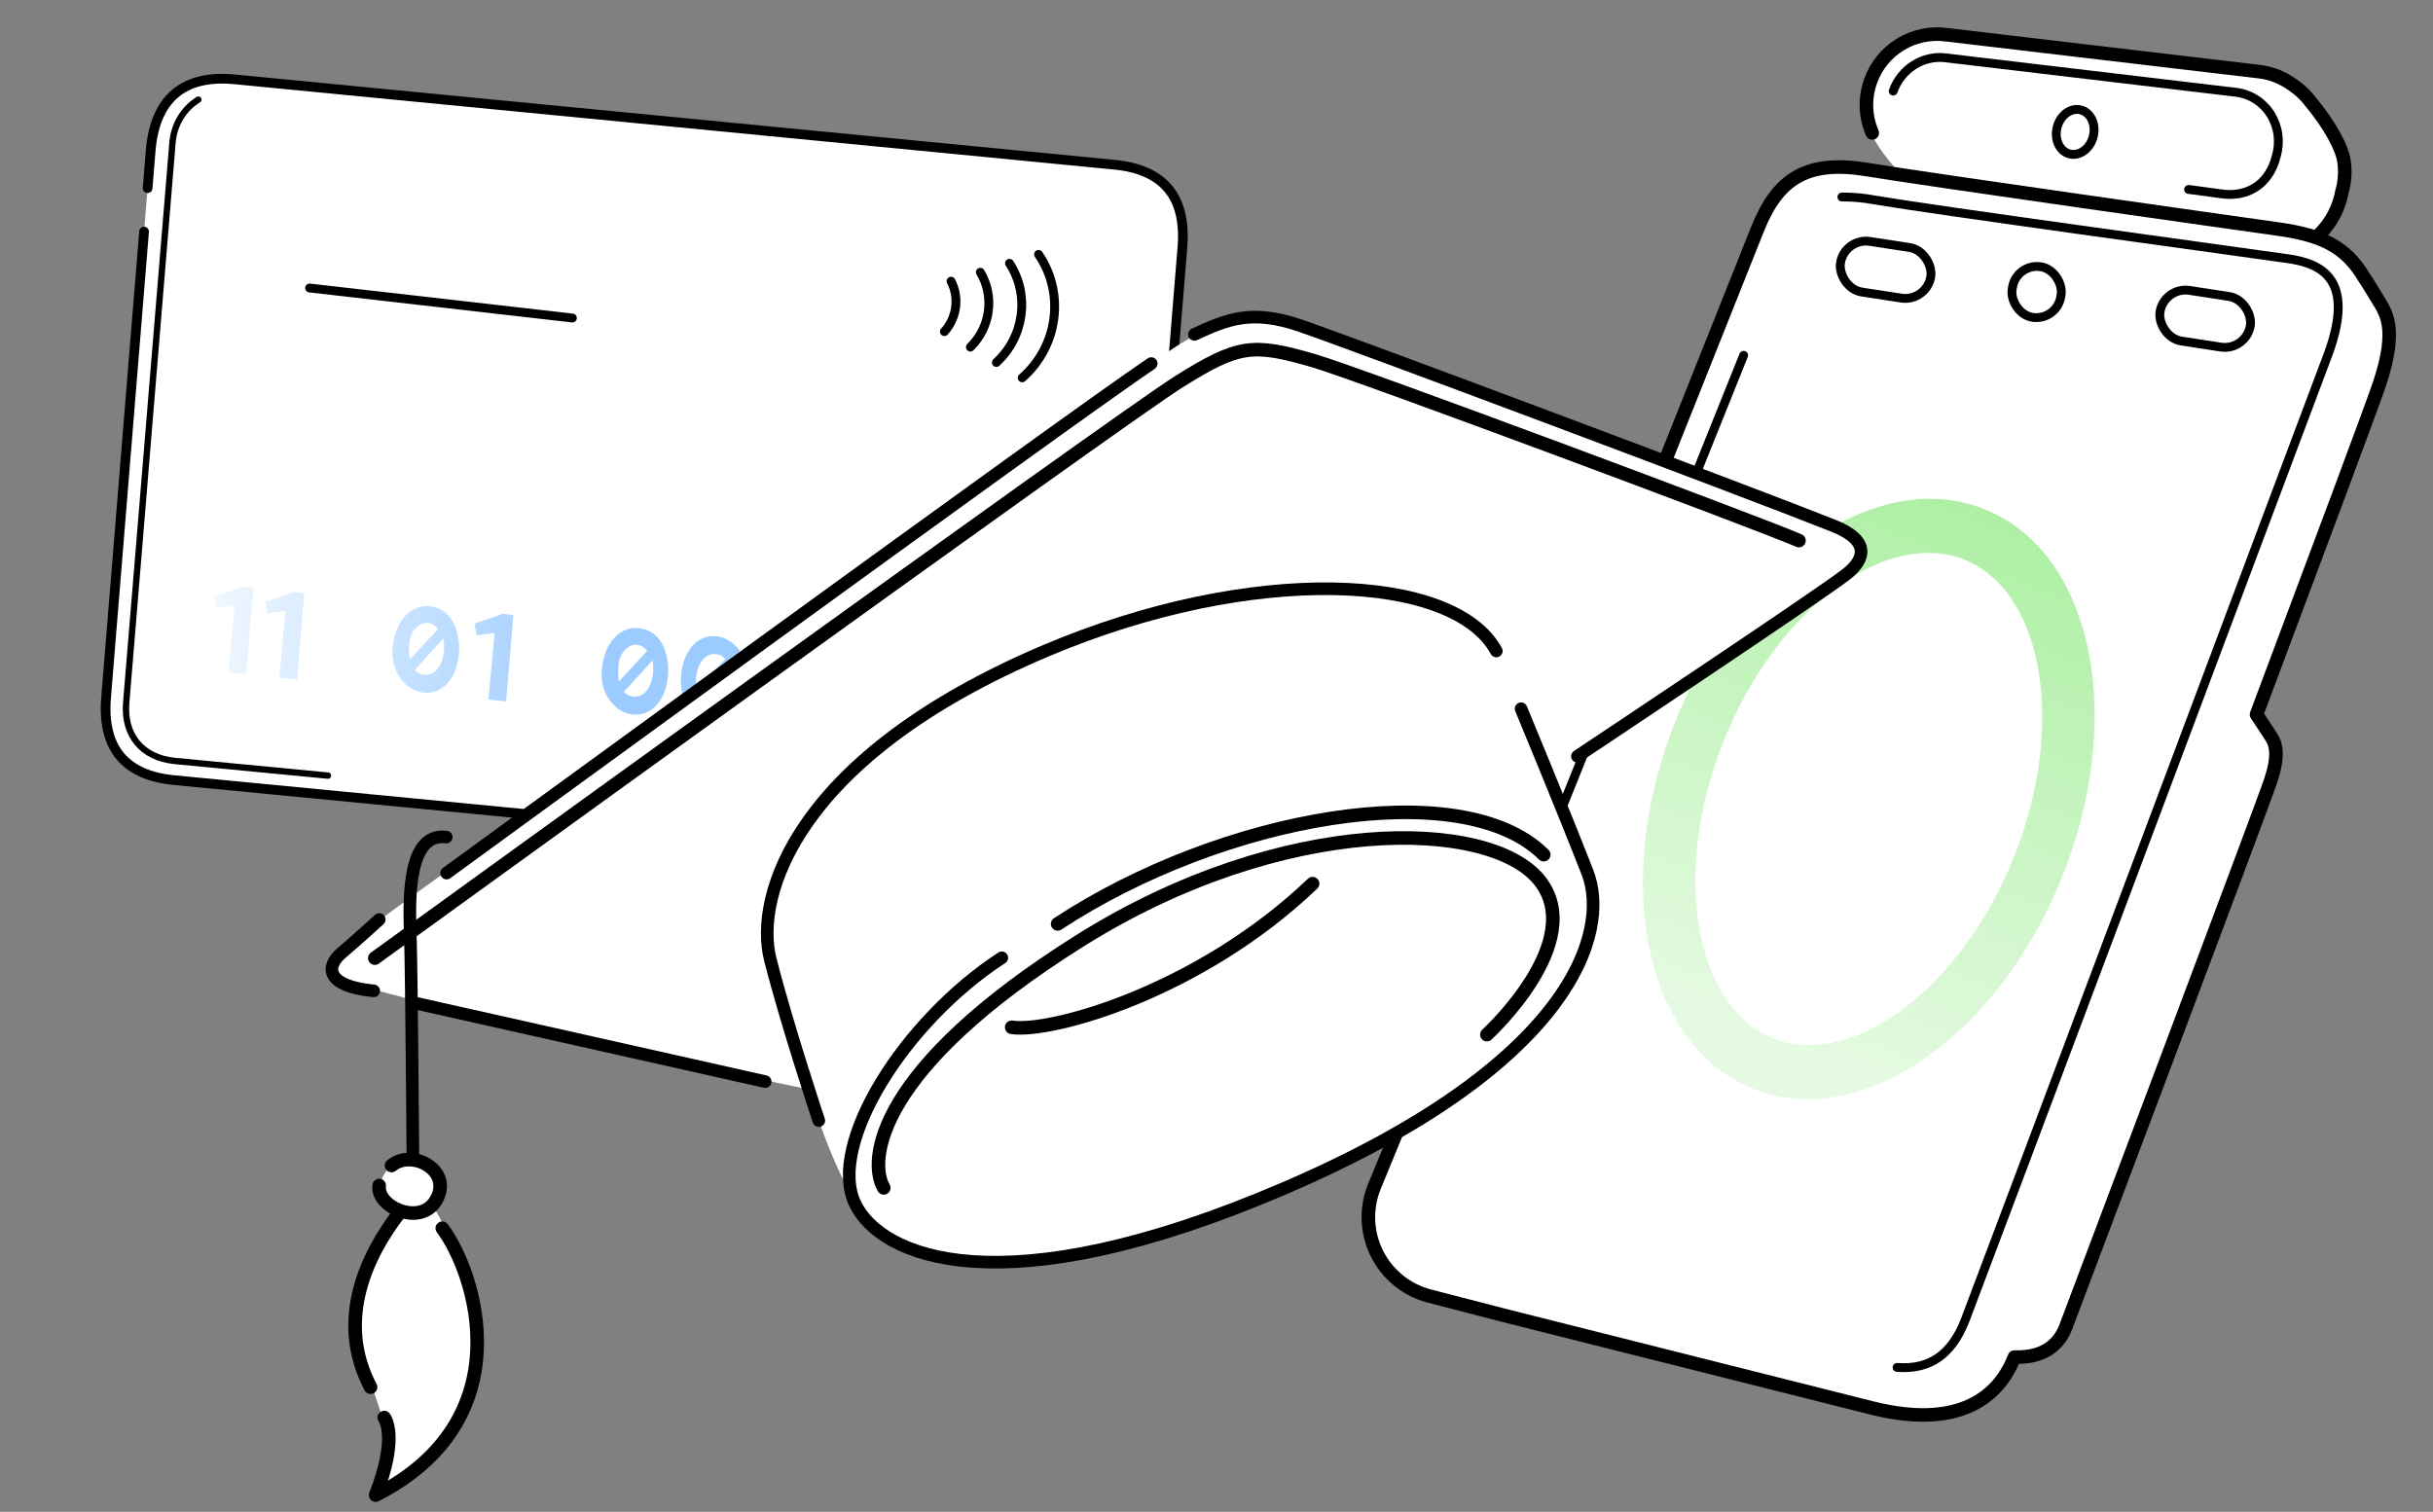 <svg width="251" height="156" viewBox="0 0 251 156" fill="none" xmlns="http://www.w3.org/2000/svg">
    <rect x="0" y="0" width="251" height="156" fill="#808080" stroke="none"/>
    <path d="M15.229 19.413L15.547 15.51C15.995 10.176 18.927 7.69 24.182 8.185L114.97 16.997C120.042 17.482 122.413 20.309 121.983 25.53L117.381 81.988C116.962 87.28 114.001 89.807 108.775 89.271L17.958 80.5C12.886 80.014 10.515 77.187 10.945 71.966L14.863 23.894" fill="white"/>
    <path style="mix-blend-mode:multiply" d="M47.358 67.177C47.442 65.054 46.558 62.636 44.114 62.547C42.213 62.472 40.698 64.28 40.499 66.944C40.315 69.444 41.955 71.304 43.725 71.475C45.549 71.652 47.219 70.11 47.358 67.177ZM42.804 64.909C43.771 63.791 44.905 64.394 45.187 64.922L42.279 68.051C42.279 68.051 41.852 66.013 42.804 64.909ZM45.02 69.15C44.296 69.908 43.233 69.694 42.795 69.123L45.736 65.885C45.933 66.704 45.83 68.314 45.02 69.15ZM52.211 72.376L50.394 72.186L51.023 65.315L49.167 65.553L48.958 64.345L51.89 63.337L52.965 63.476L52.211 72.376ZM68.933 69.432C69.017 67.309 68.133 64.891 65.689 64.802C63.788 64.727 62.273 66.535 62.075 69.199C61.889 71.699 63.53 73.56 65.3 73.731C67.124 73.907 68.794 72.365 68.933 69.432ZM64.379 67.164C65.346 66.047 66.48 66.65 66.762 67.177L63.854 70.306C63.854 70.306 63.427 68.268 64.379 67.164ZM66.595 71.405C65.871 72.163 64.808 71.949 64.37 71.378L67.311 68.141C67.508 68.959 67.405 70.569 66.595 71.405ZM70.254 69.949C70.17 72.072 71.054 74.49 73.498 74.579C75.399 74.653 76.914 72.846 77.113 70.181C77.298 67.681 75.658 65.821 73.888 65.65C72.063 65.474 70.394 67.015 70.254 69.949ZM74.808 72.217C73.842 73.334 72.707 72.731 72.426 72.203L75.333 69.075C75.333 69.075 75.76 71.112 74.808 72.217ZM72.592 67.976C73.316 67.217 74.38 67.432 74.818 68.002L71.876 71.24C71.679 70.421 71.782 68.812 72.592 67.976ZM102.314 73.3C102.23 75.423 103.114 77.841 105.558 77.93C107.459 78.005 108.974 76.197 109.172 73.532C109.358 71.033 107.717 69.172 105.947 69.001C104.123 68.825 102.453 70.367 102.314 73.3ZM106.868 75.568C105.901 76.685 104.767 76.082 104.485 75.555L107.393 72.426C107.393 72.426 107.82 74.464 106.868 75.568ZM104.652 71.327C105.376 70.568 106.439 70.783 106.877 71.354L103.936 74.591C103.739 73.772 103.842 72.163 104.652 71.327ZM81.953 75.485L80.136 75.295L80.765 68.424L78.908 68.662L78.7 67.454L81.632 66.447L82.707 66.585L81.953 75.485ZM95.362 76.886L93.544 76.696L94.174 69.826L92.317 70.064L92.109 68.856L95.041 67.848L96.116 67.987L95.362 76.886ZM100.604 77.434L98.787 77.244L99.416 70.373L97.559 70.612L97.351 69.404L100.283 68.396L101.358 68.535L100.604 77.434ZM25.393 69.573L23.576 69.383L24.205 62.512L22.349 62.75L22.14 61.542L25.073 60.534L26.148 60.673L25.393 69.573ZM30.635 70.121L28.818 69.931L29.447 63.06L27.591 63.298L27.382 62.09L30.315 61.082L31.39 61.221L30.635 70.121Z" fill="url(#paint0_linear_10545_48633)"/>
    <path d="M15.229 19.413L15.547 15.51C15.995 10.176 18.927 7.69 24.182 8.185L114.97 16.997C120.042 17.482 122.413 20.309 121.983 25.53L117.381 81.987C116.962 87.28 114.001 89.807 108.775 89.271L17.958 80.5C12.886 80.014 10.515 77.187 10.945 71.966L14.863 23.894" stroke="black" stroke-linecap="round" stroke-linejoin="round"/>
    <path d="M33.833 80.035L18.003 78.519C14.655 78.178 12.73 75.86 13.023 72.474L17.798 14.682C17.967 12.784 18.981 11.199 20.464 10.278" stroke="black" stroke-width="0.655" stroke-linecap="round" stroke-linejoin="round"/>
    <path d="M97.426 34.219C98.717 32.787 98.993 30.707 98.115 29.017" stroke="black" stroke-width="0.913" stroke-linecap="round" stroke-linejoin="round"/>
    <path d="M100.111 35.816C102.192 33.767 102.621 30.566 101.134 28.093" stroke="black" stroke-width="0.913" stroke-linecap="round" stroke-linejoin="round"/>
    <path d="M102.789 37.406C105.68 34.751 106.254 30.413 104.145 27.171" stroke="black" stroke-width="0.913" stroke-linecap="round" stroke-linejoin="round"/>
    <path d="M105.453 38.988C109.162 35.737 109.888 30.259 107.141 26.25" stroke="black" stroke-width="0.913" stroke-linecap="round" stroke-linejoin="round"/>
    <path d="M31.943 29.719L59.052 32.816" stroke="black" stroke-width="0.913" stroke-linecap="round" stroke-linejoin="round"/>
    <path d="M155.179 135.738L193.101 145.282C203.184 147.82 206.614 143.14 207.819 140.036C211.266 140.143 212.566 138.344 213.111 136.941C213.111 136.941 233.158 83.828 234.248 80.57C235.337 77.312 234.564 76.444 234.111 75.724L232.794 73.727C239.325 56.306 244.772 41.739 245.493 39.563C247.433 33.728 246.062 32.18 245.271 30.845C244.481 29.511 243.901 28.643 243.901 28.643C242.032 25.516 239.684 24.29 235.008 23.633C230.333 22.976 198.984 18.55 192.711 17.511C186.438 16.471 183.418 18.376 181.311 23.649C179.427 28.382 152.016 97.177 147.337 108.924L141.792 122.427C141.34 123.533 141.129 124.724 141.173 125.918C141.218 127.113 141.516 128.284 142.05 129.354C142.583 130.424 143.339 131.367 144.266 132.122C145.193 132.876 146.271 133.424 147.427 133.729L155.179 135.738Z" fill="white"/>
    <path d="M192.435 11.458C192.484 11.962 192.564 12.376 192.726 12.945C193.287 14.918 195.558 17.367 195.558 17.367L239.582 23.828C239.655 24.005 241.328 22.02 241.616 21.136L241.835 20.269C242.172 19.112 242.233 17.892 242.014 16.707C241.793 15.524 241.302 14.409 240.58 13.446L238.139 10.321C237.528 9.515 236.76 8.841 235.881 8.339C235.01 7.834 234.047 7.508 233.049 7.38L200.829 3.409C199.089 3.177 197.323 3.546 195.821 4.454C194.301 5.351 193.294 6.791 192.68 8.445C192.275 9.543 192.315 10.294 192.435 11.458Z" fill="white"/>
    <path d="M190.019 20.329C191.127 20.319 192.235 20.417 193.325 20.623C200.157 21.774 227.691 25.515 236.016 26.693C239.523 27.186 242.955 28.818 240.25 36.37C240.25 36.37 204.435 131.821 202.732 136.233C201.314 139.867 198.999 141.35 195.712 141.102" stroke="black" stroke-width="0.913" stroke-linecap="round" stroke-linejoin="round"/>
    <path d="M150.365 110.203L150.974 108.701C150.974 108.701 170.495 60.085 179.883 36.665" stroke="black" stroke-width="0.913" stroke-linecap="round" stroke-linejoin="round"/>
    <path d="M195.311 9.399C195.712 8.283 196.468 7.334 197.452 6.711C198.436 6.087 199.59 5.825 200.724 5.967L230.71 9.527C231.43 9.617 232.12 9.868 232.733 10.263C233.345 10.657 233.865 11.186 234.257 11.813C234.648 12.439 234.903 13.148 235.002 13.892C235.101 14.635 235.043 15.395 234.832 16.119C234.052 19.217 231.652 20.367 229.177 20.004L225.787 19.547" stroke="black" stroke-width="0.913" stroke-linecap="round" stroke-linejoin="round"/>
    <path d="M213.514 15.884C214.544 16.143 215.634 15.336 215.95 14.081C216.266 12.827 215.687 11.6 214.657 11.34C213.628 11.081 212.537 11.888 212.221 13.143C211.905 14.398 212.484 15.625 213.514 15.884Z" stroke="black" stroke-width="0.913" stroke-linecap="round" stroke-linejoin="round"/>
    <path d="M239.366 24.102C240.53 22.922 241.312 21.416 241.606 19.78C241.926 18.691 241.985 17.541 241.78 16.425C241.574 15.308 240.533 13.073 238.201 10.292C237.622 9.535 236.652 8.785 235.827 8.309C235.001 7.832 234.09 7.524 233.144 7.401L200.809 3.583C199.164 3.363 197.493 3.712 196.073 4.571C194.653 5.431 193.569 6.749 193.001 8.309C192.617 9.343 192.475 10.451 192.585 11.549C192.633 12.027 192.729 12.498 192.869 12.954C192.949 13.213 193.043 13.466 193.151 13.715" stroke="black" stroke-width="1.4" stroke-miterlimit="1.5" stroke-linecap="round" stroke-linejoin="round"/>
    <path d="M155.179 135.738L193.101 145.282C203.184 147.82 206.614 143.14 207.819 140.036C211.266 140.143 212.566 138.344 213.111 136.941C213.111 136.941 233.158 83.828 234.248 80.57C235.337 77.312 234.564 76.444 234.111 75.724L232.794 73.727C239.325 56.306 244.772 41.739 245.493 39.563C247.433 33.728 246.062 32.18 245.271 30.845C244.481 29.511 243.901 28.643 243.901 28.643C242.032 25.516 239.684 24.29 235.008 23.633C230.333 22.976 198.984 18.55 192.711 17.511C186.438 16.471 183.418 18.376 181.311 23.649C179.427 28.382 152.016 97.177 147.337 108.924L141.792 122.427C141.34 123.533 141.129 124.724 141.173 125.918C141.218 127.113 141.516 128.284 142.05 129.354C142.583 130.424 143.339 131.367 144.266 132.122C145.193 132.876 146.271 133.424 147.427 133.729L155.179 135.738Z" stroke="black" stroke-width="1.4" stroke-miterlimit="1.5" stroke-linecap="round" stroke-linejoin="round"/>
    <path fill-rule="evenodd" clip-rule="evenodd" d="M189.649 60.483C185.016 63.802 180.652 69.373 177.817 76.47C174.983 83.568 174.309 90.613 175.381 96.21C176.458 101.83 179.197 105.663 182.927 107.153C186.657 108.643 191.283 107.75 195.935 104.418C200.568 101.1 204.932 95.529 207.767 88.431C210.601 81.334 211.275 74.289 210.203 68.692C209.126 63.072 206.388 59.238 202.657 57.749C198.927 56.259 194.301 57.151 189.649 60.483ZM186.648 55.94C192.266 51.916 198.816 50.184 204.734 52.548C210.653 54.912 214.208 60.679 215.508 67.466C216.813 74.276 215.946 82.444 212.759 90.425C209.571 98.406 204.573 104.924 198.936 108.962C193.318 112.986 186.769 114.717 180.85 112.353C174.931 109.99 171.376 104.223 170.076 97.436C168.771 90.626 169.638 82.458 172.826 74.477C176.013 66.496 181.011 59.977 186.648 55.94Z" fill="url(#paint1_linear_10545_48633)"/>
    <rect width="9.426" height="5.292" rx="2.646" transform="matrix(0.988 0.152 -0.159 0.987 190.295 24.508)" stroke="black" stroke-width="0.913" stroke-linecap="round" stroke-linejoin="round"/>
    <rect width="5.075" height="5.292" rx="2.538" transform="matrix(0.988 0.152 -0.159 0.987 208.021 27.137)" stroke="black" stroke-width="0.913" stroke-linecap="round" stroke-linejoin="round"/>
    <rect width="9.426" height="5.292" rx="2.646" transform="matrix(0.988 0.152 -0.159 0.987 223.26 29.562)" stroke="black" stroke-width="0.913" stroke-linecap="round" stroke-linejoin="round"/>
    <path fill-rule="evenodd" clip-rule="evenodd" d="M42.479 119.532C39.931 119.668 37.479 122.68 41.042 125.261C30.73 139.805 42.785 142.869 39.162 153.85C48.943 148.639 52.879 138.316 44.611 124.329C46.397 122.639 45.026 119.396 42.479 119.532ZM37.056 96.546C31.953 100.532 34.211 101.002 41.707 102.949C58.163 107.223 83.459 112.417 83.459 112.417C83.459 112.417 84.999 118.06 87.499 122.722C89.999 127.384 98.826 137.358 132.859 122.782C166.892 108.205 165.51 94.392 163.41 89.059C161.071 83.116 159.54 79.954 159.54 79.954C159.54 79.954 180.576 66.213 188.068 60.803C193.449 56.919 192.455 55.453 189.191 54.388C185.927 53.323 143.291 36.869 136.541 34.315C129.791 31.762 124.294 32.717 117.722 38.525C111.151 44.332 47.998 88 37.056 96.546Z" fill="white"/>
    <path d="M109.113 95.335C126.092 84.173 150.825 79.826 159.26 88.191" stroke="black" stroke-width="1.4" stroke-miterlimit="1.5" stroke-linecap="round" stroke-linejoin="round"/>
    <path d="M104.371 106.007C108.462 106.61 123.769 102.324 135.413 91.184" stroke="black" stroke-width="1.4" stroke-miterlimit="1.5" stroke-linecap="round" stroke-linejoin="round"/>
    <path d="M40.395 120.268C42.53 118.499 46.85 120.828 44.935 123.928C43.312 126.553 38.818 124.544 39.12 122.334" stroke="black" stroke-width="1.4" stroke-miterlimit="1.5" stroke-linecap="round" stroke-linejoin="round"/>
    <path d="M45.627 126.738C49.088 131.363 54.024 146.518 38.754 154.28C41.155 148.144 39.64 146.275 39.64 146.275" stroke="black" stroke-width="1.4" stroke-miterlimit="1.5" stroke-linecap="round" stroke-linejoin="round"/>
    <path d="M41.232 125.109C37.841 129.477 34.6 136.251 38.23 143.142" stroke="black" stroke-width="1.4" stroke-miterlimit="1.5" stroke-linecap="round" stroke-linejoin="round"/>
    <path d="M38.668 98.868C38.668 98.868 115.53 43.193 121.655 39.364C127.781 35.535 129.223 35.392 135.524 37.219C139.995 38.515 181.905 54.16 185.588 55.782" stroke="black" stroke-width="1.4" stroke-miterlimit="1.5" stroke-linecap="round" stroke-linejoin="round"/>
    <path d="M91.172 122.578C89.53 119.733 90.361 110.303 111.375 97.096C132.39 83.889 153.682 84.482 158.795 90.812C163.908 97.143 153.395 106.758 153.395 106.758" stroke="black" stroke-width="1.4" stroke-miterlimit="1.5" stroke-linecap="round" stroke-linejoin="round"/>
    <path d="M154.367 67.175C150.033 59.15 129.253 58.083 107.837 67.175C82.194 78.061 77.795 92.383 79.463 98.984C81.13 105.586 84.471 115.633 84.471 115.633" stroke="black" stroke-width="1.3" stroke-linecap="round" stroke-linejoin="round"/>
    <path d="M156.922 73.133C156.922 73.133 161.334 83.773 163.764 90.002C166.194 96.232 162.116 109.886 132.544 122.6C103.234 135.201 90.748 129.657 88.191 124.157C85.359 118.069 93.267 105.388 103.352 98.832" stroke="black" stroke-width="1.3" stroke-linecap="round" stroke-linejoin="round"/>
    <path d="M78.939 111.609L42.971 103.535" stroke="black" stroke-width="1.3" stroke-linecap="round" stroke-linejoin="round"/>
    <path d="M46.07 90.094C46.07 90.094 110.118 43.343 118.768 37.516" stroke="black" stroke-width="1.3" stroke-linecap="round" stroke-linejoin="round"/>
    <path d="M123.221 34.504C126.621 32.937 129.102 31.894 134.09 33.586C139.078 35.278 180.119 50.657 189.181 54.267C192.809 55.713 192.588 57.609 190.466 59.262C187.575 61.513 162.734 78.038 162.734 78.038" stroke="black" stroke-width="1.3" stroke-linecap="round" stroke-linejoin="round"/>
    <path d="M39.126 94.879C39.126 94.879 36.892 96.931 35.223 98.344C33.553 99.758 33.642 101.781 38.552 102.243" stroke="black" stroke-width="1.3" stroke-linecap="round" stroke-linejoin="round"/>
    <path d="M46.038 86.378C42.172 85.892 42.177 92.296 42.324 96.33C42.463 100.148 42.594 119.076 42.594 119.076" stroke="black" stroke-width="1.3" stroke-linecap="round" stroke-linejoin="round"/>
    <defs>
        <linearGradient id="paint0_linear_10545_48633" x1="19.708" y1="64.382" x2="159.002" y2="78.266" gradientUnits="userSpaceOnUse">
            <stop stop-color="#92C7FF" stop-opacity="0.1"/>
            <stop offset="0.3" stop-color="#92C7FF" stop-opacity="0.91"/>
            <stop offset="0.8" stop-color="#92C7FF" stop-opacity="0.91"/>
            <stop offset="1" stop-color="#92C7FF" stop-opacity="0.1"/>
        </linearGradient>
        <linearGradient id="paint1_linear_10545_48633" x1="257.019" y1="71.09" x2="233.972" y2="129.439" gradientUnits="userSpaceOnUse">
            <stop stop-color="#ACEFA2"/>
            <stop offset="1" stop-color="#ACEFA2" stop-opacity="0.3"/>
        </linearGradient>
    </defs>
</svg>
